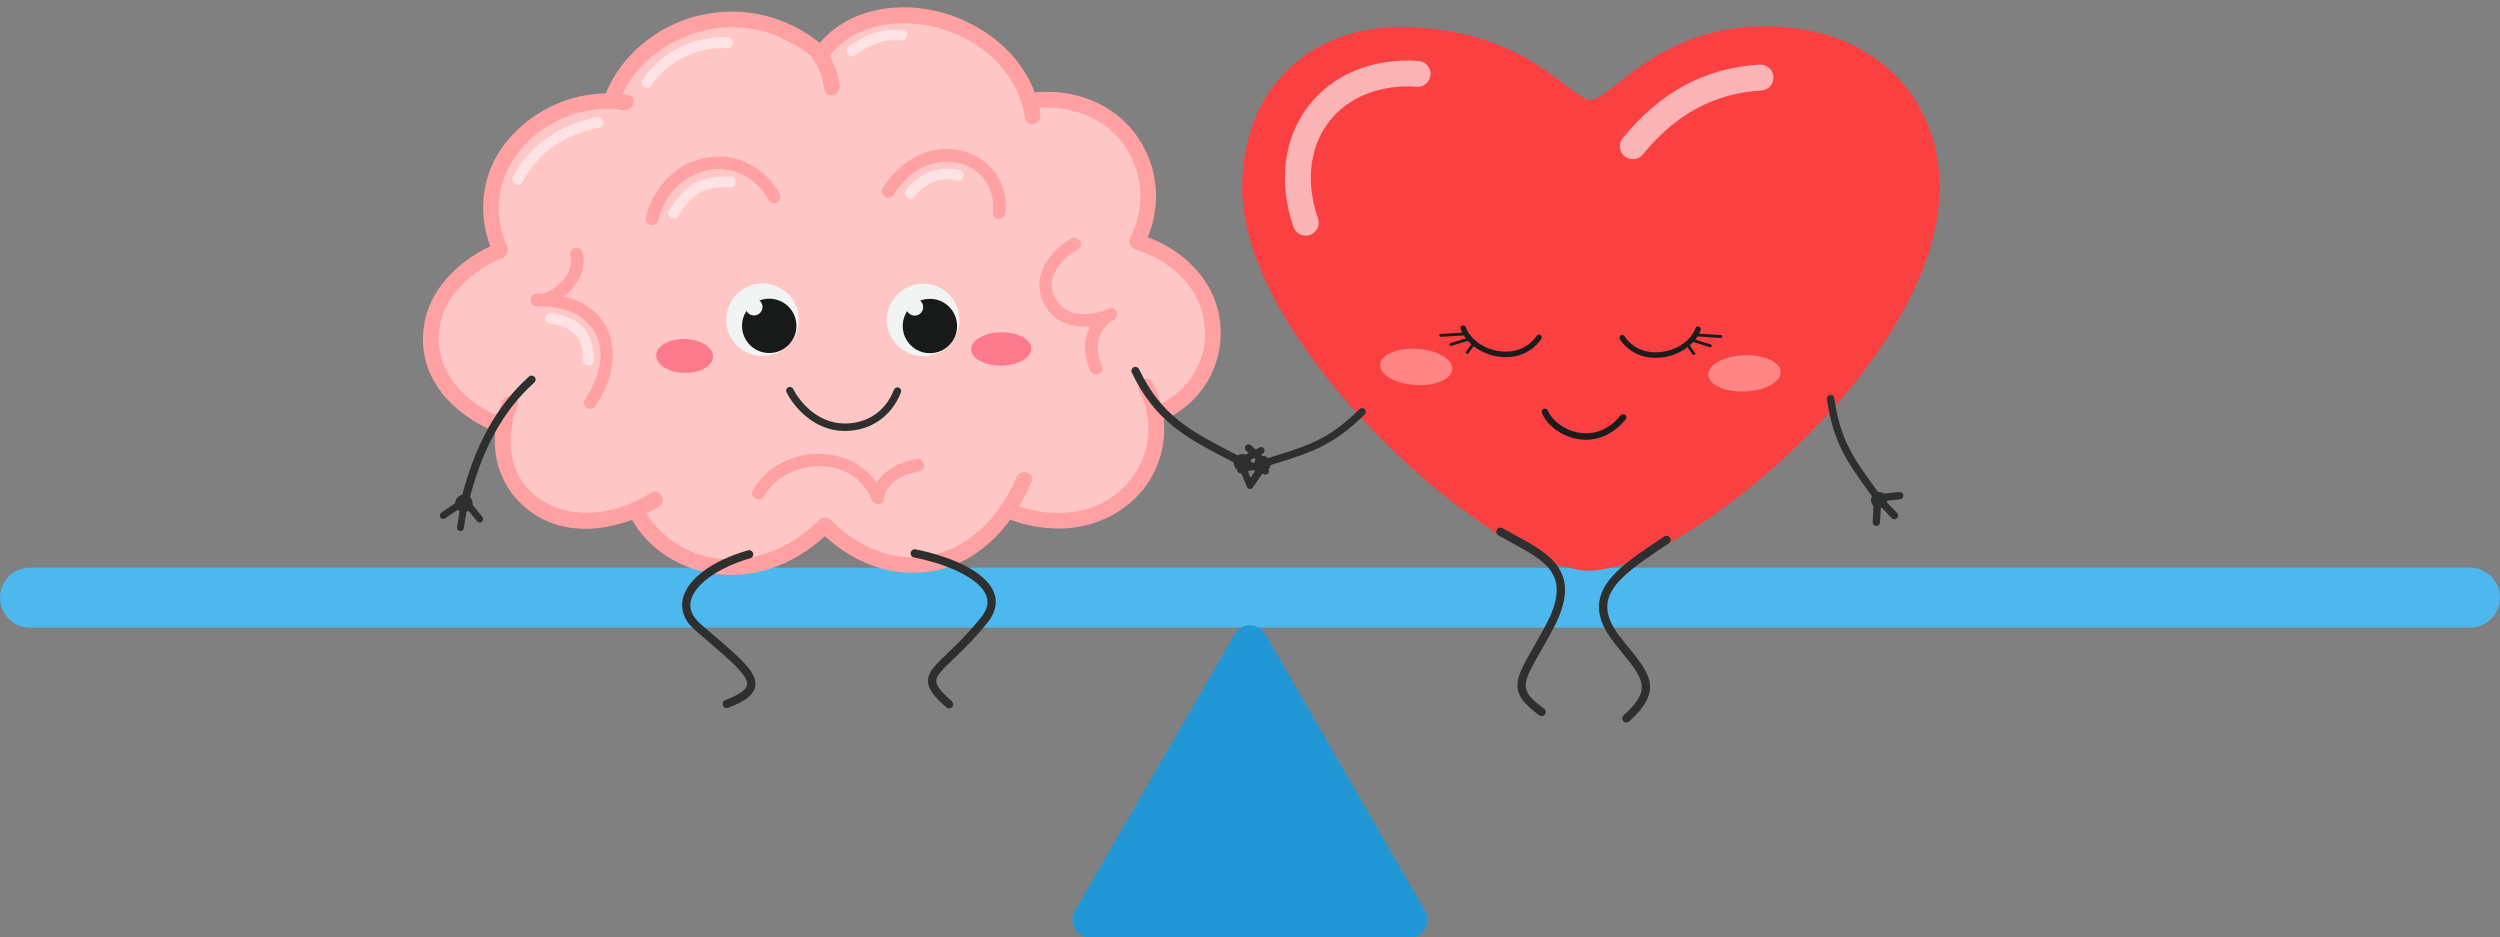 <?xml version="1.0" encoding="UTF-8"?><svg xmlns="http://www.w3.org/2000/svg" xmlns:xlink="http://www.w3.org/1999/xlink" height="283.3" preserveAspectRatio="xMidYMid meet" version="1.0" viewBox="0.0 -2.2 755.5 283.3" width="755.5" zoomAndPan="magnify"><rect x="0.0" y="-2.2" width="755.5" height="283.3" fill="#808080" stroke="none"/><defs><clipPath id="a"><path d="M 0 169 L 755.488 169 L 755.488 188 L 0 188 Z M 0 169"/></clipPath><clipPath id="b"><path d="M 324 186 L 432 186 L 432 281.16 L 324 281.16 Z M 324 186"/></clipPath></defs><g><g clip-path="url(#a)"><path d="M 746.418 187.48 L 9.066 187.48 C 4.059 187.48 0 183.422 0 178.414 C 0 173.406 4.059 169.348 9.066 169.348 L 746.418 169.348 C 751.426 169.348 755.484 173.406 755.484 178.414 C 755.484 183.422 751.426 187.48 746.418 187.48" fill="#4cb8ed"/></g><g clip-path="url(#b)"><path d="M 373.098 189.453 C 375.164 185.883 380.32 185.883 382.387 189.453 L 406.535 231.285 L 430.688 273.117 C 432.75 276.691 430.172 281.16 426.043 281.16 L 329.438 281.16 C 325.312 281.16 322.734 276.691 324.797 273.117 L 348.949 231.285 L 373.098 189.453" fill="#2197d5"/></g><g><path d="M 364.512 98.316 C 364.336 85.969 355.777 76.027 344.668 72.734 C 348.555 65.461 349.34 56.676 346.93 48.758 C 343.352 36.984 331.52 29.48 319.352 29.605 C 317.898 29.621 316.469 29.793 315.031 30 L 310.543 30.664 C 308.27 24.488 304.746 19.02 300.133 14.234 C 297.633 11.641 294.531 9.336 291.262 7.805 C 284.352 4.574 281.664 4.168 274.078 3.488 C 267.191 2.875 258.801 5.914 253 9.395 C 250.402 10.949 248.039 12.77 245.871 14.785 C 239.801 10.617 233.094 7.219 226.191 5.418 C 222.621 4.484 218.73 3.809 215.047 4.219 C 206.777 5.133 207.34 5.215 199.84 8.484 C 197.219 9.625 195.098 11.801 192.98 13.672 C 188.969 17.211 185.484 23.988 184.402 29.145 C 184.344 29.43 184.285 29.715 184.23 30.004 C 184.105 30.004 183.977 30 183.852 30 C 179.98 29.586 177.652 30.445 173.867 31.184 C 168.035 32.332 163.184 36.062 158.832 39.848 C 151.816 45.949 148.418 57.199 149.094 66.266 C 149.145 69.066 149.598 71.75 150.445 74.316 C 139.566 77.965 131.441 88.523 131.617 100.504 C 131.797 112.98 140.531 122.992 151.809 126.184 C 151.691 127.242 151.629 128.316 151.645 129.402 C 151.863 144.602 164.387 156.152 179.133 156.152 C 184.469 156.152 188.332 154.488 192.594 151.668 C 193.082 152.789 193.641 153.879 194.281 154.926 C 195.742 156.738 197.199 158.551 198.66 160.359 C 202.156 163.684 206.234 165.953 210.891 167.164 C 214.324 168.309 218.141 168.672 221.746 168.477 C 228.617 168.094 233.004 166.652 239.102 163.523 C 242.773 161.645 245.906 158.41 248.191 154.715 C 248.965 155.711 249.801 156.672 250.699 157.59 C 253.035 159.973 255.82 161.922 258.648 163.66 C 263.742 166.793 269.004 167.43 274.797 167.812 C 280.273 168.172 286.059 165.723 290.77 163.297 C 293.777 161.746 296.621 159.285 298.805 156.625 C 300.211 154.773 301.617 152.922 303.023 151.066 C 303.305 150.574 303.566 150.078 303.812 149.578 C 308.73 153.578 315.023 155.953 321.703 155.953 C 336.453 155.953 349.801 142.879 349.586 128.008 C 349.562 126.324 349.375 124.695 349.059 123.117 C 358.195 118.598 364.664 109.023 364.512 98.316" fill="#ffc6c6"/></g><g><path d="M 187.461 27.746 C 191.531 17.41 201.164 10.23 211.641 7.305 C 224.086 3.828 237.109 7.422 246.594 16.016 C 248.863 18.07 252.242 14.715 249.961 12.648 C 239.262 2.953 225.117 -0.891 211.047 2.535 C 198.57 5.57 187.594 14.477 182.871 26.48 C 181.742 29.34 186.352 30.57 187.461 27.746" fill="#ffa0a2"/></g><g><path d="M 250.68 14.664 C 258.688 4.609 272.379 3.066 284.121 6.383 C 297.012 10.023 307.727 20.074 309.797 33.598 C 310.262 36.629 314.852 35.336 314.391 32.332 C 312.086 17.289 300.027 6.332 285.941 1.953 C 272.695 -2.164 256.371 -0.082 247.312 11.297 C 245.422 13.676 248.766 17.066 250.68 14.664" fill="#ffa0a2"/></g><g><path d="M 189.766 26.504 C 176.949 24.402 163.91 29.031 154.977 38.41 C 145.512 48.34 143.449 62.285 149.16 74.641 C 150.445 77.426 154.551 75.004 153.27 72.238 C 148.41 61.715 150.594 50.242 158.344 41.777 C 165.812 33.617 177.547 29.301 188.5 31.098 C 191.504 31.59 192.793 27 189.766 26.504" fill="#ffa0a2"/></g><g><path d="M 150.582 71.141 C 138.273 76.23 127.711 86.438 127.816 100.562 C 127.922 114.453 139.074 124.586 151.375 128.883 C 154.281 129.898 155.52 125.293 152.641 124.285 C 142.367 120.699 133.203 112.57 132.598 101.098 C 131.965 89.098 141.52 80.004 151.848 75.734 C 154.645 74.578 153.422 69.969 150.582 71.141" fill="#ffa0a2"/></g><g><path d="M 311.473 30.625 C 322.129 29.207 332.922 32.461 339.48 41.344 C 345.574 49.594 346.238 60.609 341.535 69.652 C 340.117 72.371 344.23 74.781 345.648 72.055 C 351.07 61.629 350.562 49.223 343.945 39.438 C 336.766 28.812 323.922 24.203 311.473 25.863 C 308.477 26.262 308.434 31.031 311.473 30.625" fill="#ffa0a2"/></g><g><path d="M 343.723 73.438 C 354.492 76.855 363.301 85.301 364.113 97.008 C 364.84 107.492 358.559 116.66 349.047 120.699 C 346.227 121.898 348.656 125.996 351.449 124.812 C 362.699 120.035 369.684 108.68 368.84 96.48 C 367.895 82.828 357.535 72.828 344.988 68.844 C 342.051 67.91 340.805 72.512 343.723 73.438" fill="#ffa0a2"/></g><g><path d="M 151.812 119.031 C 147.047 131.191 149.555 144.617 160.41 152.484 C 172.004 160.891 187.812 157.93 199.184 150.848 C 201.785 149.23 199.395 145.109 196.781 146.734 C 186.695 153.016 173.812 155.543 163.324 148.727 C 153.629 142.414 152.48 130.312 156.406 120.297 C 157.531 117.434 152.922 116.203 151.812 119.031" fill="#ffa0a2"/></g><g><path d="M 190.699 154.402 C 195.898 163.859 205.707 169.914 216.32 171.262 C 229.355 172.914 241.742 167.441 250.891 158.332 C 253.066 156.164 249.699 152.797 247.523 154.965 C 239.508 162.949 229.074 167.656 217.656 166.656 C 208.223 165.828 199.379 160.305 194.812 151.996 C 193.328 149.309 189.219 151.711 190.699 154.402" fill="#ffa0a2"/></g><g><path d="M 247.887 158.465 C 257.246 167.898 270.074 173.012 283.312 170.082 C 296.941 167.066 306.598 155.746 311.734 143.348 C 312.91 140.512 308.301 139.285 307.141 142.082 C 302.559 153.148 293.98 162.605 282.047 165.488 C 270.602 168.258 259.25 163.156 251.254 155.094 C 249.086 152.91 245.719 156.281 247.887 158.465" fill="#ffa0a2"/></g><g><path d="M 303.086 153.969 C 316.398 159.66 331.637 158.953 342.598 148.785 C 352.445 139.645 354.449 125.164 348.332 113.418 C 346.914 110.691 342.805 113.102 344.219 115.82 C 349.352 125.672 347.453 137.117 339.68 144.98 C 330.668 154.098 316.773 154.684 305.492 149.855 C 302.699 148.66 300.27 152.762 303.086 153.969" fill="#ffa0a2"/></g><g><path d="M 245.172 14.688 C 247.27 17.879 248.609 21.047 249.137 24.852 C 249.555 27.883 254.145 26.59 253.73 23.586 C 253.156 19.426 251.578 15.777 249.285 12.285 C 247.605 9.73 243.48 12.113 245.172 14.688" fill="#ffa0a2"/></g><g><path d="M 198.879 64.43 C 200.805 56.727 206.188 50.738 214.121 49.18 C 221.609 47.711 228.801 51.746 232.316 58.289 C 233.48 60.453 236.77 58.531 235.605 56.367 C 231.406 48.555 223.008 44.102 214.172 45.344 C 204.52 46.699 197.512 54.18 195.203 63.418 C 194.609 65.805 198.281 66.812 198.879 64.43" fill="#ffa0a2"/></g><g><path d="M 270.062 56.637 C 274.195 49.793 281.527 45.254 289.664 47.059 C 296.832 48.648 300.863 54.996 300.043 62.117 C 299.762 64.555 303.574 64.527 303.852 62.117 C 304.879 53.203 299.297 45.566 290.68 43.383 C 280.957 40.922 271.699 46.551 266.773 54.715 C 265.5 56.824 268.797 58.738 270.062 56.637" fill="#ffa0a2"/></g><g><path d="M 180.035 120.465 C 184.609 113.457 187.109 104.805 183.344 96.891 C 179.602 89.031 170.258 86.383 162.227 86.535 C 159.773 86.582 159.77 90.395 162.227 90.348 C 169.008 90.219 176.199 92.055 179.789 98.312 C 183.52 104.816 180.477 112.824 176.746 118.543 C 175.398 120.609 178.699 122.516 180.035 120.465" fill="#ffa0a2"/></g><g><path d="M 164.812 90.309 C 171.164 88.777 178.18 80.883 176.023 74.027 C 175.289 71.695 171.609 72.691 172.352 75.043 C 173.875 79.902 168.152 85.586 163.801 86.637 C 161.41 87.211 162.426 90.887 164.812 90.309" fill="#ffa0a2"/></g><g><path d="M 267.117 148.184 C 268.305 143.133 273.258 141.141 277.871 140.172 C 280.273 139.664 279.254 135.992 276.859 136.496 C 270.93 137.742 264.934 140.816 263.445 147.172 C 262.887 149.559 266.559 150.574 267.117 148.184" fill="#ffa0a2"/></g><g><path d="M 230.832 147.785 C 237.699 135.902 258.066 135.07 263.402 148.84 C 264.281 151.105 267.965 150.117 267.074 147.824 C 260.594 131.098 236.195 130.895 227.543 145.863 C 226.312 147.996 229.605 149.914 230.832 147.785" fill="#ffa0a2"/></g><g><path d="M 333.152 92.141 C 327.547 96.492 326.688 103.316 329.344 109.625 C 330.281 111.855 333.973 110.879 333.02 108.613 C 330.832 103.426 331.188 98.449 335.848 94.836 C 337.785 93.332 335.066 90.656 333.152 92.141" fill="#ffa0a2"/></g><g><path d="M 323.785 69.887 C 317.035 73.609 311.688 81.309 315.246 89.105 C 319.008 97.344 328.883 97.84 336.289 94.73 C 338.52 93.793 337.539 90.105 335.273 91.055 C 329.719 93.387 322.355 94.035 318.938 88.012 C 315.539 82.031 320.695 75.941 325.711 73.176 C 327.859 71.988 325.938 68.699 323.785 69.887" fill="#ffa0a2"/></g><g><path d="M 196.895 23.566 C 202.02 16.039 210.902 11.828 219.953 12.371 C 222.043 12.5 222.031 9.258 219.953 9.133 C 209.734 8.52 199.848 13.488 194.102 21.93 C 192.922 23.66 195.73 25.281 196.895 23.566" fill="#ffe3e4"/></g><g><path d="M 205.008 62.945 C 206.66 60.445 208.441 58.016 210.969 56.34 C 213.848 54.43 217.418 54.266 220.758 54.398 C 222.848 54.484 222.84 51.242 220.758 51.16 C 216.941 51.008 213.238 51.402 209.836 53.238 C 206.543 55.02 204.227 58.262 202.211 61.309 C 201.055 63.055 203.859 64.676 205.008 62.945" fill="#ffe3e4"/></g><g><path d="M 157.828 52.906 C 162.367 43.723 171.289 38.32 181.117 36.348 C 183.164 35.938 182.297 32.816 180.258 33.227 C 169.684 35.348 159.906 41.402 155.031 51.27 C 154.109 53.137 156.902 54.777 157.828 52.906" fill="#ffe3e4"/></g><g><path d="M 258.188 14.609 C 262.309 11.688 266.93 9.324 272.129 10.086 C 274.172 10.383 275.051 7.262 272.988 6.961 C 266.855 6.066 261.496 8.305 256.555 11.812 C 254.863 13.012 256.48 15.82 258.188 14.609" fill="#ffe3e4"/></g><g><path d="M 276.215 57.25 C 279.617 53.16 283.852 51.09 289.219 52.383 C 291.246 52.867 292.109 49.746 290.078 49.258 C 283.652 47.711 278.082 49.965 273.926 54.961 C 272.602 56.555 274.879 58.859 276.215 57.25" fill="#ffe3e4"/></g><g><path d="M 165.973 95.496 C 169.062 95.973 172.02 96.812 174.145 99.234 C 175.871 101.207 176.152 104.195 176.223 106.691 C 176.277 108.773 179.516 108.781 179.461 106.691 C 179.371 103.398 178.828 100.004 176.746 97.344 C 174.324 94.246 170.602 92.949 166.832 92.375 C 164.789 92.062 163.914 95.18 165.973 95.496" fill="#ffe3e4"/></g><g><path d="M 286.793 211.883 C 286.5 211.883 286.207 211.777 285.969 211.57 C 282.039 208.121 280.488 205.906 280.438 203.676 C 280.379 200.906 282.598 198.781 286.273 195.27 C 289.051 192.613 292.504 189.312 296.469 184.395 C 298.316 182.102 298.848 179.969 298.09 177.879 C 296.367 173.133 287.773 168.574 276.191 166.262 C 275.512 166.125 275.074 165.469 275.211 164.789 C 275.344 164.113 276.004 163.672 276.68 163.809 C 286.562 165.781 297.996 170.289 300.438 177.023 C 301.504 179.969 300.824 182.973 298.414 185.961 C 294.352 191.008 290.684 194.516 288.004 197.074 C 284.934 200.012 282.902 201.953 282.938 203.621 C 282.969 205.023 284.367 206.844 287.617 209.691 C 288.137 210.148 288.188 210.938 287.734 211.457 C 287.488 211.738 287.141 211.883 286.793 211.883" fill="#2e3030"/></g><g><path d="M 219.617 211.785 C 219.117 211.785 218.641 211.477 218.449 210.98 C 218.203 210.332 218.527 209.613 219.172 209.363 C 223.348 207.773 225.504 206.277 225.762 204.801 C 226.227 202.109 220.926 197.566 213.586 191.273 C 212.492 190.336 211.34 189.352 210.141 188.312 C 206.039 184.766 205.805 181.191 206.328 178.816 C 207.652 172.836 215.207 167.195 226.043 164.109 C 226.707 163.922 227.398 164.305 227.586 164.969 C 227.777 165.633 227.391 166.324 226.727 166.512 C 217.078 169.266 209.859 174.426 208.77 179.359 C 208.219 181.844 209.23 184.223 211.773 186.422 C 212.973 187.457 214.121 188.441 215.211 189.375 C 224.059 196.957 228.934 201.137 228.223 205.23 C 227.785 207.75 225.348 209.688 220.066 211.699 C 219.918 211.758 219.77 211.785 219.617 211.785" fill="#2e3030"/></g><g><path d="M 215.477 105.523 C 215.477 108.348 211.625 110.57 206.879 110.488 C 202.133 110.406 198.281 108.047 198.285 105.223 C 198.281 102.395 202.129 100.168 206.883 100.25 C 211.625 100.336 215.477 102.695 215.477 105.523" fill="#fc7a8c"/></g><g><path d="M 311.633 103.145 C 311.66 105.926 307.621 108.23 302.609 108.297 C 297.602 108.359 293.52 106.156 293.492 103.371 C 293.469 100.59 297.508 98.281 302.516 98.223 C 307.527 98.16 311.609 100.363 311.633 103.145" fill="#fc7a8c"/></g><g><path d="M 255.266 128.039 L 255.27 128.039 C 263.051 128.039 269.402 123.688 272.262 116.395 C 272.492 115.812 272.203 115.156 271.621 114.93 C 271.039 114.699 270.387 114.988 270.156 115.566 C 267.613 122.059 262.188 125.781 255.27 125.781 L 255.266 125.781 C 247.086 125.781 241.641 119.223 239.715 115.348 C 239.438 114.785 238.762 114.559 238.199 114.836 C 237.641 115.113 237.414 115.793 237.691 116.352 C 239.848 120.691 245.98 128.039 255.266 128.039" fill="#2e3030"/></g><g><path d="M 289.945 94.48 C 289.945 100.523 285.039 105.434 278.988 105.434 C 272.938 105.434 268.031 100.523 268.031 94.48 C 268.031 88.426 272.938 83.523 278.988 83.523 C 285.039 83.523 289.945 88.426 289.945 94.48" fill="#f2f4f4"/></g><g><path d="M 289.23 96.328 C 289.23 100.863 285.555 104.535 281.02 104.535 C 276.484 104.535 272.809 100.863 272.809 96.328 C 272.809 91.793 276.484 88.113 281.02 88.113 C 285.555 88.113 289.23 91.793 289.23 96.328" fill="#181919"/></g><g><path d="M 278.988 90.613 C 278.988 92.035 277.836 93.184 276.418 93.184 C 274.996 93.184 273.848 92.035 273.848 90.613 C 273.848 89.195 274.996 88.043 276.418 88.043 C 277.836 88.043 278.988 89.195 278.988 90.613" fill="#f2f4f4"/></g><g><path d="M 241.383 94.418 C 241.383 100.469 236.48 105.375 230.43 105.375 C 224.379 105.375 219.473 100.469 219.473 94.418 C 219.473 88.367 224.379 83.465 230.43 83.465 C 236.48 83.465 241.383 88.367 241.383 94.418" fill="#f2f4f4"/></g><g><path d="M 240.676 96.273 C 240.676 100.809 236.992 104.48 232.457 104.48 C 227.922 104.48 224.242 100.809 224.242 96.273 C 224.242 91.734 227.922 88.059 232.457 88.059 C 236.992 88.059 240.676 91.734 240.676 96.273" fill="#181919"/></g><g><path d="M 230.43 90.555 C 230.43 91.98 229.277 93.129 227.855 93.129 C 226.434 93.129 225.281 91.98 225.281 90.555 C 225.281 89.137 226.434 87.984 227.855 87.984 C 229.277 87.984 230.43 89.137 230.43 90.555" fill="#f2f4f4"/></g><g><path d="M 140.387 150.707 C 140.93 150.707 141.422 150.344 141.562 149.789 C 145.617 133.551 151.941 121.992 161.453 113.414 C 161.953 112.969 161.992 112.203 161.547 111.703 C 161.098 111.211 160.328 111.168 159.836 111.617 C 149.941 120.531 143.391 132.477 139.211 149.203 C 139.051 149.852 139.441 150.512 140.094 150.672 C 140.191 150.695 140.289 150.707 140.387 150.707" fill="#2e3030"/></g><g><path d="M 139.141 158.301 C 139.645 158.301 140.086 157.934 140.168 157.422 L 141.414 149.664 C 141.508 149.094 141.121 148.559 140.551 148.465 C 139.988 148.371 139.445 148.762 139.355 149.332 L 138.105 157.09 C 138.016 157.656 138.402 158.195 138.973 158.285 C 139.027 158.297 139.086 158.301 139.141 158.301" fill="#2e3030"/></g><g><path d="M 144.965 155.699 C 145.195 155.699 145.43 155.625 145.625 155.469 C 146.07 155.105 146.141 154.445 145.773 153.996 L 140.664 147.719 L 133.344 152.727 C 132.867 153.055 132.746 153.699 133.07 154.18 C 133.395 154.652 134.047 154.777 134.523 154.449 L 140.258 150.527 L 144.156 155.316 C 144.359 155.57 144.66 155.699 144.965 155.699" fill="#2e3030"/></g><g><path d="M 142.473 148.582 C 143.215 149.84 142.793 151.461 141.535 152.199 C 140.277 152.941 138.656 152.523 137.918 151.266 C 137.176 150.008 137.594 148.387 138.855 147.645 C 140.109 146.902 141.73 147.32 142.473 148.582" fill="#2e3030"/></g><g><path d="M 375.148 138.578 C 375.566 138.562 375.965 138.328 376.172 137.934 C 376.48 137.34 376.258 136.605 375.664 136.297 C 374.543 135.703 373.453 135.137 372.387 134.582 C 359.516 127.879 351.012 123.449 344.215 109.359 C 343.922 108.754 343.199 108.5 342.598 108.789 C 341.992 109.086 341.742 109.809 342.031 110.41 C 349.18 125.227 358.445 130.055 371.27 136.73 C 372.328 137.285 373.418 137.852 374.535 138.441 C 374.73 138.543 374.941 138.586 375.148 138.578" fill="#2e3030"/></g><g><path d="M 382.473 141.238 C 382.879 141.223 383.25 140.973 383.406 140.57 C 383.613 140.031 383.344 139.43 382.809 139.223 L 375.477 136.395 C 374.938 136.188 374.336 136.449 374.125 136.988 C 373.918 137.527 374.188 138.133 374.727 138.344 L 382.055 141.172 C 382.191 141.223 382.336 141.242 382.473 141.238" fill="#2e3030"/></g><g><path d="M 377.809 145.57 C 377.93 145.566 378.051 145.539 378.164 145.492 C 378.699 145.273 378.949 144.66 378.73 144.129 L 376.082 137.703 L 381.574 134.887 C 382.09 134.621 382.293 133.992 382.027 133.48 C 381.766 132.969 381.137 132.766 380.621 133.027 L 373.418 136.727 L 376.801 144.926 C 376.973 145.344 377.383 145.59 377.809 145.57" fill="#2e3030"/></g><g><path d="M 374.637 135.141 C 376.02 134.672 377.52 135.418 377.98 136.805 C 378.449 138.188 377.699 139.688 376.316 140.148 C 374.934 140.613 373.434 139.867 372.969 138.484 C 372.504 137.102 373.25 135.602 374.637 135.141" fill="#2e3030"/></g><g><path d="M 533.375 5.738 C 565.211 5.738 586.164 26.27 586.176 54.547 C 586.203 106.109 509.141 169.801 480.332 170.258 C 452.809 170.258 375.375 102.863 375.375 54.695 C 375.375 23.785 396.578 6.129 422.453 5.973 C 460.961 5.738 474.613 28.055 480.766 28.027 C 486.625 28.004 500.93 5.738 533.375 5.738" fill="#fa4040"/></g><g><path d="M 493.438 45.902 C 492.566 45.902 491.688 45.613 490.961 45.02 C 489.285 43.652 489.035 41.184 490.406 39.508 C 501.812 25.527 515.355 18.273 531.805 17.332 C 533.957 17.215 535.816 18.859 535.938 21.02 C 536.062 23.176 534.414 25.027 532.254 25.152 C 518.121 25.961 506.414 32.277 496.473 44.461 C 495.699 45.41 494.57 45.902 493.438 45.902" fill="#fab4b6"/></g><g><path d="M 394.582 69.02 C 392.961 69.02 391.445 68.008 390.883 66.387 C 386.234 52.988 387.871 39.68 395.379 29.871 C 402.758 20.23 414.891 15.25 428.672 16.215 C 430.828 16.367 432.457 18.238 432.305 20.395 C 432.156 22.555 430.281 24.18 428.125 24.027 C 417.02 23.254 407.348 27.117 401.598 34.633 C 395.719 42.312 394.512 52.949 398.285 63.82 C 398.992 65.863 397.91 68.094 395.867 68.805 C 395.441 68.949 395.012 69.02 394.582 69.02" fill="#fab4b6"/></g><g><path d="M 500.312 105.941 C 500.902 105.941 501.504 105.906 502.117 105.84 C 507.555 105.223 512.305 101.902 513.938 97.59 C 514.102 97.156 513.883 96.68 513.453 96.516 C 513.023 96.355 512.543 96.57 512.379 96.996 C 510.965 100.746 506.762 103.633 501.926 104.184 C 497.309 104.711 493.301 102.969 490.922 99.406 C 490.668 99.023 490.148 98.918 489.77 99.176 C 489.387 99.434 489.281 99.945 489.539 100.328 C 491.953 103.953 495.816 105.941 500.312 105.941" fill="#1c1c1c"/></g><g><path d="M 516.848 102.734 C 517.035 102.734 517.211 102.617 517.27 102.43 C 517.34 102.195 517.215 101.949 516.98 101.879 L 512.102 100.352 C 511.875 100.277 511.625 100.406 511.555 100.641 C 511.48 100.867 511.609 101.113 511.84 101.188 L 516.719 102.715 C 516.762 102.73 516.805 102.734 516.848 102.734" fill="#1c1c1c"/></g><g><path d="M 511.871 105.105 C 511.961 105.105 512.047 105.078 512.125 105.027 C 512.32 104.887 512.371 104.613 512.23 104.414 L 510.125 101.426 C 509.984 101.227 509.711 101.18 509.512 101.316 C 509.316 101.461 509.27 101.73 509.406 101.93 L 511.512 104.922 C 511.598 105.039 511.734 105.105 511.871 105.105" fill="#1c1c1c"/></g><g><path d="M 519.992 99.938 C 520.223 99.938 520.414 99.758 520.43 99.527 C 520.445 99.285 520.262 99.078 520.023 99.062 L 513.168 98.594 C 512.926 98.57 512.715 98.762 512.699 99.004 C 512.684 99.242 512.867 99.453 513.105 99.469 L 519.965 99.934 C 519.973 99.938 519.984 99.938 519.992 99.938" fill="#1c1c1c"/></g><g><path d="M 455.086 105.727 C 459.52 105.727 463.344 103.777 465.77 100.215 C 466.027 99.836 465.93 99.32 465.551 99.059 C 465.168 98.801 464.652 98.902 464.395 99.277 C 461.98 102.816 457.953 104.523 453.344 103.949 C 448.512 103.355 444.34 100.43 442.957 96.664 C 442.801 96.238 442.32 96.012 441.891 96.172 C 441.457 96.332 441.238 96.809 441.395 97.238 C 442.988 101.57 447.707 104.934 453.141 105.605 C 453.797 105.688 454.449 105.727 455.086 105.727" fill="#1c1c1c"/></g><g><path d="M 438.449 102.344 C 438.492 102.344 438.535 102.336 438.578 102.32 L 443.473 100.84 C 443.703 100.77 443.832 100.523 443.762 100.293 C 443.691 100.062 443.445 99.934 443.215 100.004 L 438.32 101.484 C 438.09 101.555 437.961 101.801 438.031 102.027 C 438.09 102.219 438.262 102.344 438.449 102.344" fill="#1c1c1c"/></g><g><path d="M 443.395 104.777 C 443.527 104.777 443.664 104.715 443.75 104.594 L 445.887 101.625 C 446.027 101.43 445.98 101.152 445.785 101.012 C 445.586 100.871 445.312 100.914 445.176 101.113 L 443.039 104.086 C 442.898 104.277 442.941 104.555 443.141 104.695 C 443.215 104.75 443.305 104.777 443.395 104.777" fill="#1c1c1c"/></g><g><path d="M 435.391 99.586 C 435.398 99.586 435.406 99.586 435.414 99.582 L 442.273 99.184 C 442.516 99.172 442.699 98.961 442.688 98.723 C 442.672 98.48 442.453 98.293 442.223 98.309 L 435.363 98.711 C 435.121 98.727 434.938 98.93 434.953 99.176 C 434.965 99.406 435.156 99.586 435.391 99.586" fill="#1c1c1c"/></g><g><path d="M 438.91 109.363 C 438.738 112.383 433.707 114.523 427.672 114.148 C 421.637 113.777 416.887 111.023 417.062 108.004 C 417.23 104.984 422.266 102.84 428.301 103.215 C 434.332 103.59 439.086 106.344 438.91 109.363" fill="#ff8685"/></g><g><path d="M 538.109 110.164 C 538.234 113.191 533.438 115.848 527.398 116.098 C 521.359 116.355 516.363 114.109 516.238 111.086 C 516.113 108.062 520.91 105.406 526.949 105.152 C 532.988 104.898 537.984 107.145 538.109 110.164" fill="#ff8685"/></g><g><path d="M 479.289 130.688 C 483.789 130.688 487.984 128.551 491.277 124.535 C 491.617 124.121 491.555 123.512 491.141 123.176 C 490.727 122.832 490.117 122.895 489.777 123.309 C 485.48 128.547 480.715 129.086 477.469 128.613 C 472.664 127.914 468.953 124.707 467.77 121.898 C 467.562 121.402 466.992 121.172 466.496 121.379 C 466.004 121.59 465.773 122.156 465.98 122.648 C 467.637 126.574 472.246 129.816 477.191 130.531 C 477.895 130.637 478.598 130.688 479.289 130.688" fill="#1c1c1c"/></g><g><path d="M 381.344 139.137 C 381.453 139.137 381.566 139.117 381.672 139.082 C 383.016 138.652 384.293 138.254 385.516 137.867 C 396.383 134.461 402.941 132.406 412.402 123.039 C 412.84 122.605 412.844 121.898 412.41 121.457 C 411.973 121.02 411.266 121.016 410.824 121.449 C 401.754 130.43 395.746 132.316 384.844 135.734 C 383.621 136.117 382.34 136.52 380.988 136.949 C 380.402 137.141 380.078 137.77 380.266 138.359 C 380.422 138.84 380.867 139.145 381.344 139.137" fill="#2e3030"/></g><g><path d="M 374.848 140.867 C 374.934 140.863 375.02 140.855 375.109 140.828 L 382.164 138.746 C 382.676 138.598 382.969 138.062 382.816 137.551 C 382.664 137.039 382.133 136.75 381.621 136.898 L 374.562 138.98 C 374.051 139.133 373.762 139.664 373.91 140.176 C 374.035 140.602 374.426 140.871 374.848 140.867" fill="#2e3030"/></g><g><path d="M 378.156 144.965 C 378.512 144.957 378.859 144.785 379.074 144.469 L 383.699 137.578 L 378.086 132.379 C 377.633 131.957 376.926 131.984 376.504 132.438 C 376.082 132.891 376.109 133.602 376.566 134.02 L 380.773 137.922 L 377.215 143.223 C 376.867 143.73 377.008 144.43 377.52 144.773 C 377.715 144.902 377.938 144.965 378.156 144.965" fill="#2e3030"/></g><g><path d="M 382.727 135.875 C 381.555 135.199 380.051 135.602 379.371 136.773 C 378.691 137.945 379.098 139.453 380.273 140.129 C 381.445 140.809 382.945 140.406 383.625 139.23 C 384.305 138.059 383.902 136.559 382.727 135.875" fill="#2e3030"/></g><g><path d="M 567.98 150.16 C 568.203 150.16 568.434 150.094 568.629 149.953 C 569.133 149.594 569.25 148.895 568.891 148.391 C 568.07 147.234 567.285 146.148 566.535 145.105 C 559.859 135.832 556.184 130.727 554.309 118.098 C 554.219 117.484 553.645 117.066 553.035 117.152 C 552.426 117.242 552 117.816 552.094 118.426 C 554.047 131.594 558.062 137.172 564.723 146.414 C 565.469 147.449 566.25 148.539 567.066 149.688 C 567.285 149.996 567.629 150.16 567.98 150.16" fill="#2e3030"/></g><g><path d="M 572.484 154.723 C 572.762 154.723 573.043 154.617 573.258 154.41 C 573.707 153.984 573.723 153.273 573.293 152.828 L 568.453 147.773 C 568.027 147.324 567.316 147.312 566.871 147.738 C 566.426 148.164 566.406 148.875 566.836 149.32 L 571.676 154.379 C 571.895 154.609 572.188 154.723 572.484 154.723" fill="#2e3030"/></g><g><path d="M 567.039 156.734 C 567.629 156.734 568.125 156.27 568.156 155.672 L 568.484 149.297 L 574.191 148.699 C 574.809 148.633 575.254 148.086 575.191 147.469 C 575.125 146.855 574.574 146.41 573.961 146.473 L 566.344 147.27 L 565.918 155.555 C 565.887 156.176 566.359 156.699 566.98 156.73 C 567 156.734 567.02 156.734 567.039 156.734" fill="#2e3030"/></g><g><path d="M 568.148 146.488 C 569.492 146.652 570.453 147.871 570.293 149.219 C 570.133 150.566 568.906 151.527 567.562 151.363 C 566.215 151.203 565.254 149.984 565.418 148.637 C 565.578 147.289 566.797 146.328 568.148 146.488" fill="#2e3030"/></g><g><path d="M 465.902 214.195 C 465.648 214.195 465.395 214.121 465.176 213.965 C 455.598 207.078 457.727 203.348 463.414 193.383 C 464.5 191.48 465.73 189.324 467.066 186.832 C 475.16 171.762 467.48 167.594 456.855 161.824 C 455.539 161.109 454.176 160.367 452.816 159.59 C 452.215 159.246 452.008 158.484 452.352 157.883 C 452.695 157.285 453.461 157.078 454.059 157.422 C 455.391 158.184 456.742 158.918 458.051 159.629 C 468.586 165.348 478.539 170.754 469.27 188.016 C 467.918 190.535 466.68 192.707 465.586 194.621 C 459.906 204.57 458.883 206.363 466.633 211.934 C 467.195 212.336 467.32 213.117 466.918 213.68 C 466.676 214.02 466.293 214.195 465.902 214.195" fill="#2e3030"/></g><g><path d="M 491.496 216.156 C 491.156 216.156 490.816 216.02 490.566 215.742 C 490.105 215.23 490.145 214.441 490.656 213.98 C 499.281 206.191 496.734 203.062 489.93 194.691 C 489.293 193.902 488.621 193.078 487.93 192.207 C 484.219 187.562 482.719 183.387 483.336 179.449 C 484.48 172.176 492.578 166.801 502.832 159.992 L 502.945 159.922 C 503.52 159.539 504.297 159.695 504.68 160.27 C 505.062 160.848 504.902 161.621 504.328 162.004 L 504.215 162.078 C 494.473 168.543 486.777 173.648 485.809 179.84 C 485.305 183.043 486.637 186.578 489.883 190.648 C 490.57 191.516 491.238 192.332 491.871 193.113 C 498.633 201.438 502.719 206.457 492.336 215.832 C 492.094 216.051 491.797 216.156 491.496 216.156" fill="#2e3030"/></g></g></svg>